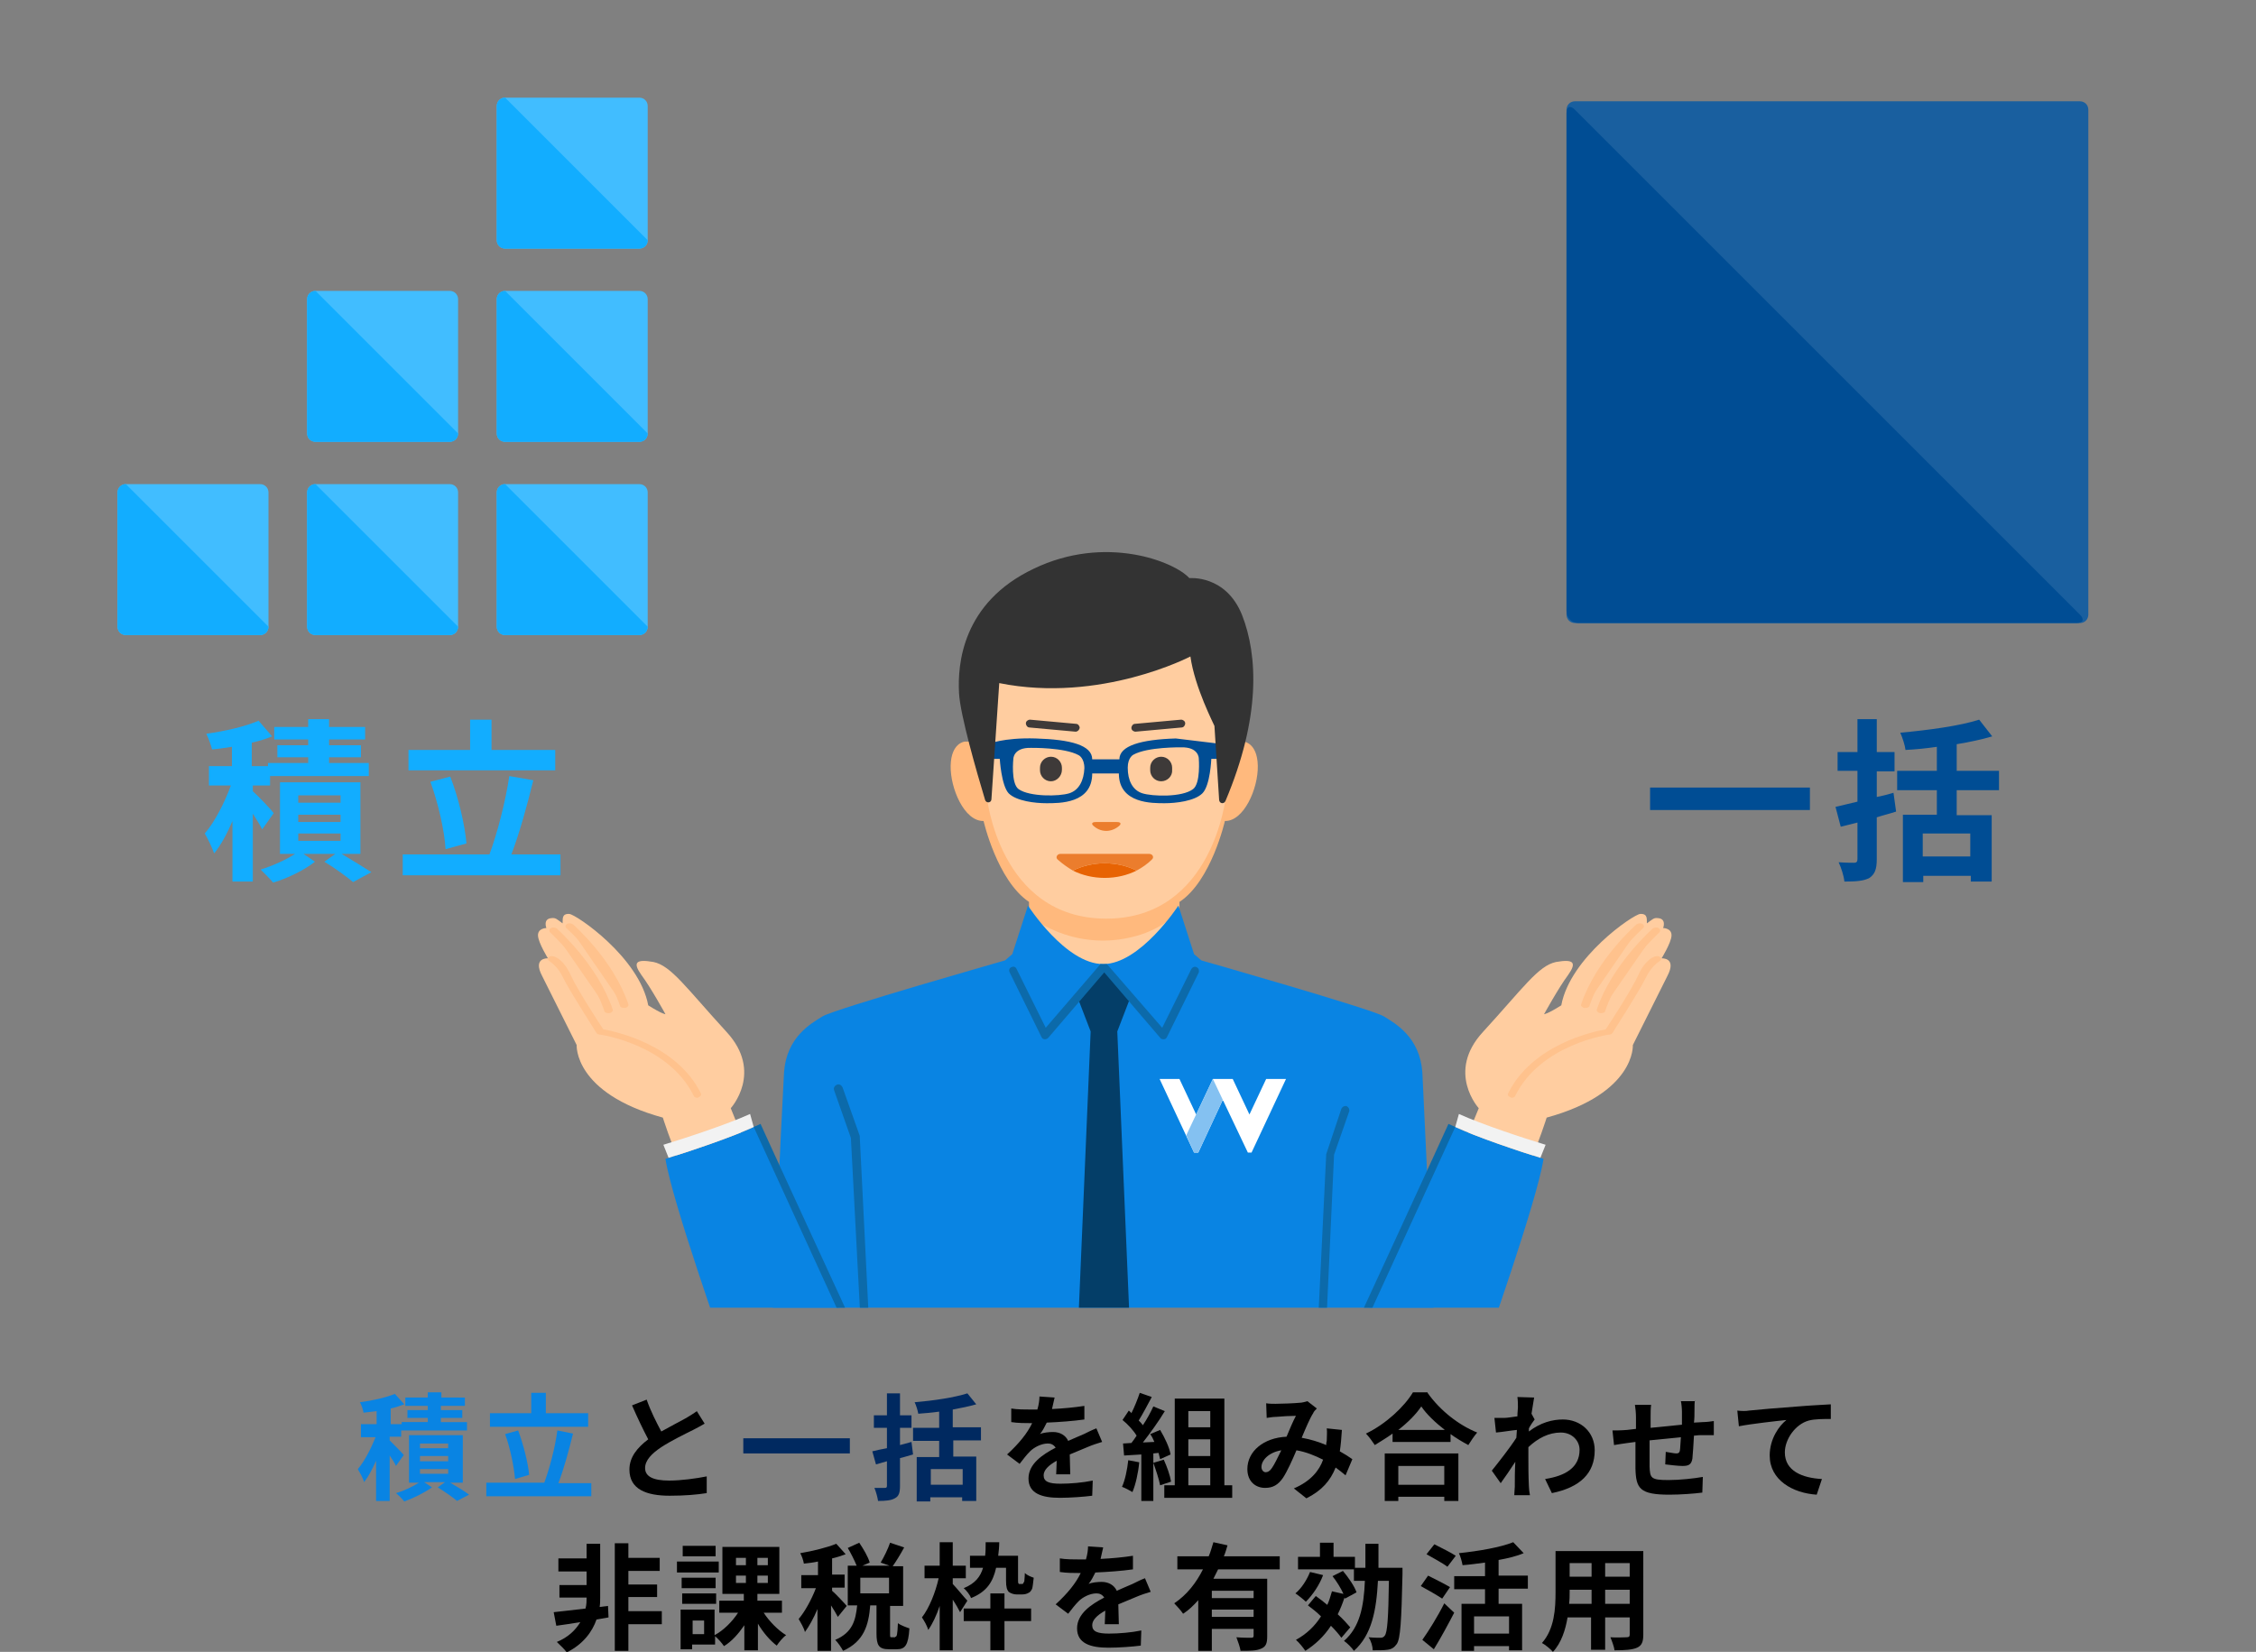 <?xml version="1.0" encoding="utf-8"?>
<!-- Generator: Adobe Illustrator 25.3.1, SVG Export Plug-In . SVG Version: 6.00 Build 0)  -->
<svg version="1.1" xmlns="http://www.w3.org/2000/svg" xmlns:xlink="http://www.w3.org/1999/xlink" x="0px" y="0px" width="431.9px"
	 height="316.3px" viewBox="0 0 431.9 316.3" style="enable-background:new 0 0 431.9 316.3;" xml:space="preserve">
<rect x="0" y="0" width="431.9" height="316.3" fill="#808080" stroke="none"/>
<style type="text/css">
	.st0{fill:#0984E3;}
	.st1{fill:#002960;}
	.st2{clip-path:url(#SVGID_2_);}
	.st3{fill:#41BDFF;}
	.st4{fill:#12ADFF;}
	.st5{fill:#195F9F;}
	.st6{fill:#004D94;}
	.st7{fill:#FFB97D;}
	.st8{fill:#FFCDA0;}
	.st9{fill:#3E3A39;}
	.st10{fill:#EB7D2D;}
	.st11{fill:#043E68;}
	.st12{fill:#0C6AAA;}
	.st13{fill:#333333;}
	.st14{fill:#FFFFFF;}
	.st15{fill:#84C1F1;}
	.st16{fill:#E76303;}
	.st17{opacity:0.55;}
	.st18{fill:#F2F2F2;}
</style>
<g id="LP素材">
	<g id="図版4">
		<g>
			<g>
				<path class="st0" d="M75.8,280.7c-0.2-0.5-0.7-1.3-1.2-2v8.7h-2.6v-7.7c-0.7,1.6-1.5,3.1-2.3,4.1c-0.2-0.8-0.8-1.8-1.2-2.5
					c1.3-1.5,2.5-3.9,3.4-6.1h-2.8v-2.5h3v-2.5c-0.9,0.1-1.7,0.2-2.5,0.3c-0.1-0.6-0.4-1.5-0.7-2c2.4-0.3,5-0.9,6.7-1.6l1.8,2
					c-0.8,0.3-1.7,0.6-2.6,0.8v3h2.1v-0.4h5v-0.8h-3.9v-1.5h3.9v-0.8h-4.3v-1.6h4.3v-1h2.6v1H89v1.6h-4.6v0.8h4.1v1.5h-4.1v0.8h5
					v1.6H76.8v1.2h-2.2v0.7c0.7,0.7,2.3,2.3,2.7,2.8L75.8,280.7z M86,283.8c1.4,0.8,2.9,1.7,3.8,2.4l-2.3,1.2
					c-0.8-0.7-2.4-1.8-3.7-2.6l1.4-1h-4l1.5,1c-1.4,1-3.6,2.1-5.3,2.7c-0.4-0.5-1.1-1.2-1.6-1.6c1.5-0.4,3.3-1.3,4.4-2h-1.9v-9.1
					h10.3v9.1H86z M80.4,277.3h5.4v-0.9h-5.4V277.3z M80.4,279.8h5.4v-1h-5.4V279.8z M80.4,282.2h5.4v-0.9h-5.4V282.2z"/>
				<path class="st0" d="M113.2,283.9v2.6H93.1v-2.6h11.1c1-2.7,2.1-6.8,2.5-10l3,0.6c-0.8,3.3-1.8,6.9-2.8,9.5H113.2z M112.6,273.2
					H93.8v-2.6h7.9v-3.9h2.8v3.9h8.1V273.2z M98.6,283.2c-0.2-2.3-0.9-5.9-1.9-8.6l2.5-0.7c1,2.7,1.9,6.2,2.1,8.5L98.6,283.2z"/>
				<path d="M134.9,272.6c-0.7,0.4-1.4,0.8-2.2,1.2c-1.4,0.7-4.1,2-6.1,3.3c-1.8,1.2-3.1,2.5-3.1,4c0,1.6,1.5,2.4,4.6,2.4
					c2.3,0,5.2-0.4,7.2-0.8l0,3.2c-1.9,0.3-4.2,0.5-7.1,0.5c-4.4,0-7.7-1.2-7.7-5c0-2.4,1.5-4.2,3.6-5.8c-1-1.9-2.1-4.2-3.1-6.5
					l2.8-1.1c0.8,2.3,1.9,4.4,2.8,6.1c1.8-1,3.7-2,4.8-2.6c0.8-0.5,1.5-0.9,2-1.3L134.9,272.6z"/>
				<path class="st1" d="M162.7,275.4v2.9h-20.4v-2.9H162.7z"/>
				<path class="st1" d="M174.8,278.5c-0.8,0.2-1.6,0.5-2.5,0.7v5.3c0,1.3-0.2,2-1,2.4c-0.7,0.4-1.7,0.5-3.2,0.5
					c-0.1-0.7-0.4-1.8-0.7-2.5c0.8,0,1.7,0,2,0c0.3,0,0.4-0.1,0.4-0.4v-4.7l-2.1,0.6l-0.7-2.5c0.8-0.2,1.7-0.4,2.8-0.6v-3.9h-2.5
					v-2.4h2.5v-4.2h2.5v4.2h2.2v2.4h-2.2v3.3c0.7-0.2,1.5-0.4,2.2-0.6L174.8,278.5z M182.5,275.8v3.1h4.4v8.5h-2.7v-0.7h-6.1v0.8
					h-2.6v-8.5h4.3v-3.1h-5v-2.5h5v-3.1c-1.4,0.2-2.7,0.3-4,0.4c-0.1-0.6-0.4-1.6-0.7-2.2c3.6-0.3,7.6-0.9,10.1-1.7l1.7,2.1
					c-1.4,0.4-2.9,0.7-4.5,1v3.4h5.4v2.5H182.5z M184.3,281.3h-6.1v3h6.1V281.3z"/>
				<path d="M202.2,282.3c0-0.6,0.1-1.7,0.1-2.6c-1.6,0.9-2.5,1.8-2.5,2.8c0,1.2,1,1.6,3.2,1.6c1.9,0,4.3-0.2,6.2-0.6l-0.1,2.9
					c-1.5,0.2-4.2,0.4-6.2,0.4c-3.4,0-6-0.8-6-3.7c0-2.8,2.7-4.6,5.2-5.9c-0.4-0.6-0.9-0.8-1.5-0.8c-1.2,0-2.6,0.7-3.4,1.5
					c-0.7,0.7-1.3,1.5-2,2.4l-2.4-1.8c2.3-2.1,3.9-4.1,4.8-6h-0.3c-0.9,0-2.5,0-3.7-0.2v-2.6c1.1,0.2,2.8,0.2,3.9,0.2h1.1
					c0.3-1,0.4-1.9,0.4-2.5l2.9,0.2c-0.1,0.5-0.3,1.3-0.5,2.2c2.1-0.1,4.3-0.3,6.2-0.6l0,2.6c-2.1,0.3-4.8,0.5-7.2,0.6
					c-0.4,0.8-0.8,1.6-1.3,2.2c0.6-0.3,1.8-0.4,2.5-0.4c1.3,0,2.4,0.6,2.9,1.7c1.1-0.5,2.1-0.9,3-1.3c0.8-0.4,1.6-0.8,2.4-1.1
					l1.1,2.6c-0.7,0.2-1.9,0.6-2.6,0.9c-1,0.4-2.2,0.9-3.6,1.5c0,1.2,0.1,2.8,0.1,3.8H202.2z"/>
				<path d="M218.1,280c-0.2,2.1-0.7,4.3-1.3,5.7c-0.5-0.3-1.4-0.8-2-1c0.6-1.3,1-3.3,1.2-5.1L218.1,280z M220.8,278.3v9.1h-2.3
					v-8.9l-3.3,0.2l-0.2-2.3l1.6-0.1c0.3-0.4,0.7-0.9,1-1.4c-0.6-1-1.7-2.2-2.7-3l1.2-1.8c0.2,0.2,0.4,0.3,0.5,0.5
					c0.6-1.2,1.2-2.7,1.6-3.9l2.3,0.8c-0.8,1.5-1.7,3.2-2.5,4.5c0.3,0.3,0.6,0.6,0.8,0.9c0.8-1.2,1.5-2.5,2-3.6l2.2,0.9
					c-1.2,2-2.8,4.2-4.2,6l2.2-0.1c-0.2-0.5-0.5-1.1-0.8-1.5l1.9-0.8c0.9,1.5,1.8,3.4,2,4.7l-2,0.9c-0.1-0.4-0.2-0.8-0.3-1.2
					L220.8,278.3z M222.8,279.5c0.6,1.3,1.2,3,1.4,4.2l-2.1,0.7c-0.2-1.1-0.8-2.9-1.3-4.3L222.8,279.5z M235.9,284.4v2.4h-13v-2.4h2
					v-16.6h9.5v16.6H235.9z M227.5,270.2v3.1h4.2v-3.1H227.5z M231.7,275.6h-4.2v3.2h4.2V275.6z M227.5,284.4h4.2v-3.3h-4.2V284.4z"
					/>
				<path d="M257.6,282.5c-0.6-0.5-1.2-1-1.9-1.5c-1,2.5-2.6,4.4-5.6,5.9l-2.4-1.9c3.3-1.4,4.9-3.5,5.6-5.5
					c-1.6-0.8-3.3-1.5-5.1-1.8c-0.8,1.9-1.8,4.1-2.6,5.3c-0.9,1.3-1.9,1.9-3.4,1.9c-1.9,0-3.4-1.3-3.4-3.6c0-3.4,3.1-6,7.5-6.2
					c0.6-1.4,1.2-2.9,1.8-4c-0.9,0-2.8,0.1-3.8,0.2c-0.5,0-1.2,0.1-1.8,0.2l-0.1-2.8c0.6,0.1,1.3,0.1,1.8,0.1c1.2,0,3.6-0.1,4.6-0.2
					c0.5,0,1.1-0.2,1.5-0.3l1.8,1.4c-0.3,0.3-0.6,0.6-0.7,0.9c-0.6,0.9-1.4,2.8-2.2,4.7c1.7,0.3,3.3,0.8,4.7,1.4
					c0-0.3,0-0.5,0.1-0.8c0-0.8,0.1-1.7,0-2.4l2.9,0.3c-0.1,1.5-0.2,2.8-0.4,4.1c0.9,0.5,1.7,1,2.4,1.5L257.6,282.5z M245.3,277.7
					c-2.4,0.4-3.8,1.9-3.8,3.2c0,0.6,0.4,1,0.8,1s0.8-0.2,1.2-0.8C244,280.4,244.6,279.1,245.3,277.7z"/>
				<path d="M273.3,266.7c2.4,3.4,6,6.2,9.5,7.6c-0.6,0.7-1.2,1.6-1.7,2.4c-1.1-0.6-2.3-1.3-3.4-2.1v1.5h-11.1v-1.6
					c-1.1,0.8-2.3,1.5-3.4,2.2c-0.4-0.6-1.1-1.6-1.7-2.2c3.8-1.8,7.4-5.2,9-7.9H273.3z M265.1,278.3h14.1v9.1h-2.7v-0.8h-8.8v0.8
					h-2.6V278.3z M276.6,273.8c-1.8-1.4-3.5-3-4.5-4.5c-1,1.5-2.6,3.1-4.4,4.5H276.6z M267.7,280.7v3.6h8.8v-3.6H267.7z"/>
				<path d="M293.8,271.8c-0.3,0.4-0.8,1.1-1.1,1.7c0,0.2,0,0.4,0,0.6c2.2-1.7,4.5-2.3,6.5-2.3c3.4,0,6.1,2.4,6.1,5.9
					c0,4.4-2.8,7.1-8.2,8.2l-1.3-2.7c3.9-0.6,6.6-2.2,6.6-5.6c0-1.7-1.4-3.3-3.6-3.3c-2.3,0-4.4,1.1-6.2,2.8c0,0.6,0,1.2,0,1.8
					c0,1.8,0,3.6,0.1,5.7c0,0.4,0.1,1.2,0.2,1.7h-3c0-0.5,0.1-1.3,0.1-1.6c0-1.7,0-3,0.1-4.8c-0.9,1.4-2,3-2.8,4.1l-1.7-2.4
					c1.2-1.5,3.5-4.4,4.7-6.3l0.1-1.5c-1.1,0.1-2.8,0.4-4,0.5l-0.3-2.8c0.6,0,1.1,0,1.9,0c0.6,0,1.6-0.2,2.5-0.3
					c0-0.8,0.1-1.4,0.1-1.7c0-0.6,0-1.3-0.1-2l3.2,0.1c-0.1,0.6-0.3,1.8-0.5,3.1L293.8,271.8z"/>
				<path d="M324.5,268.1c-0.1,0.3-0.1,1.3-0.1,1.9c0,0.9,0,1.6-0.1,2.4c0.6,0,1.2-0.1,1.7-0.1c0.6,0,1.5-0.1,2.1-0.2v2.7
					c-0.4,0-1.5,0-2.1,0c-0.5,0-1,0-1.7,0.1c-0.1,1.7-0.2,3.5-0.3,4.4c-0.2,1.2-0.8,1.4-1.9,1.4c-0.8,0-2.5-0.2-3.3-0.3l0.1-2.4
					c0.7,0.1,1.6,0.3,2,0.3c0.4,0,0.6-0.1,0.7-0.5c0.1-0.6,0.1-1.6,0.2-2.6c-1.9,0.2-4.1,0.4-6,0.6c0,2,0,4,0,5
					c0.1,2.2,0.2,2.6,3.6,2.6c2.2,0,4.9-0.3,6.6-0.6l-0.1,3c-1.5,0.2-4.2,0.4-6.3,0.4c-5.7,0-6.4-1.2-6.5-5c0-0.9,0-3.1,0-5.1
					l-1.5,0.2c-0.7,0.1-2.1,0.3-2.6,0.4l-0.3-2.8c0.6,0,1.6,0,2.8-0.1l1.7-0.2v-2.2c0-0.9-0.1-1.7-0.2-2.4h3.1
					c-0.1,0.7-0.1,1.4-0.1,2.3c0,0.5,0,1.2,0,2.1c1.9-0.2,4-0.4,6-0.6v-2.5c0-0.6-0.1-1.6-0.2-2H324.5z"/>
				<path d="M334.8,270.1c1.8-0.2,5.5-0.5,9.5-0.8c2.3-0.2,4.7-0.3,6.2-0.4l0,2.8c-1.2,0-3.1,0-4.2,0.3c-2.6,0.7-4.6,3.6-4.6,6.1
					c0,3.6,3.4,4.9,7.1,5.1l-1,3c-4.6-0.3-9-2.8-9-7.5c0-3.2,1.8-5.7,3.2-6.8c-1.9,0.2-6.5,0.7-9.1,1.2l-0.3-3
					C333.5,270.2,334.3,270.2,334.8,270.1z"/>
				<path d="M116.5,309.7l-2.3,0.4c-0.8,2.3-2.5,4.7-5.7,6.3c-0.4-0.6-1.3-1.4-1.9-2c2.2-0.9,3.6-2.3,4.5-3.8
					c-1.7,0.3-3.2,0.5-4.6,0.7l-0.5-2.6c1.6-0.2,3.8-0.4,6.1-0.7c0.2-0.8,0.2-1.5,0.2-2.1v0h-5.2v-2.4h5.2v-2.6h-5.4v-2.5h5.4v-2.8
					h2.6v10.3c0,0.6,0,1.2-0.1,1.8l1.6-0.2L116.5,309.7z M126.7,311h-6.4v5.1h-2.6v-20.6h2.6v2.8h6v2.5h-6v2.6h5.5v2.4h-5.5v2.7h6.4
					V311z"/>
				<path d="M137.6,301.1h-8V299h8V301.1z M146.2,308.8c1.1,1.7,2.8,3.4,4.3,4.3c-0.6,0.4-1.4,1.4-1.8,2c-1.3-1-2.6-2.5-3.6-4.2v5.1
					h-2.6v-4.8c-1.1,1.6-2.4,3.1-3.9,4c-0.4-0.6-1.1-1.4-1.7-1.9v1.6h-4.4v0.9h-2.2v-7.6h6.5v4.9c1.7-0.9,3.4-2.6,4.5-4.3h-3.6v-2.3
					h4.7v-1.3h-4.1v-9h10.9v9h-4.2v1.3h4.7v2.3H146.2z M137,304.1h-6.5v-2h6.5V304.1z M130.6,305.1h6.5v2h-6.5V305.1z M137,298h-6.3
					v-2h6.3V298z M134.8,310.3h-2.2v2.6h2.2V310.3z M140.9,299.7h1.9v-1.4h-1.9V299.7z M140.9,303.1h1.9v-1.4h-1.9V303.1z
					 M147,298.3h-2v1.4h2V298.3z M147,301.7h-2v1.4h2V301.7z"/>
				<path d="M160.4,309.6c-0.3-0.6-0.8-1.4-1.3-2.2v8.7h-2.6v-8c-0.7,1.7-1.6,3.3-2.4,4.4c-0.2-0.8-0.8-1.8-1.2-2.5
					c1.2-1.4,2.5-3.8,3.3-5.9h-2.8v-2.5h3.2V299c-0.9,0.2-1.8,0.3-2.7,0.4c-0.1-0.6-0.4-1.5-0.7-2c2.4-0.4,5.2-1.1,6.9-1.8l1.8,2
					c-0.8,0.3-1.7,0.6-2.6,0.8v3.1h2.4v2.5h-2.4v0.6c0.6,0.5,2.4,2.4,2.8,2.9L160.4,309.6z M171.4,313.4c0.3,0,0.4-0.3,0.5-2.6
					c0.5,0.4,1.6,0.8,2.2,1c-0.2,3.2-0.8,4-2.4,4h-1.5c-2,0-2.4-0.8-2.4-3.1v-5.3h-1.2c-0.3,3.8-1.2,6.9-5.2,8.7
					c-0.3-0.6-1-1.6-1.5-2.1c3.3-1.4,3.9-3.7,4.2-6.6h-1.8v-7.6h1.7c-0.4-1-1.1-2.4-1.7-3.4l2.2-1c0.8,1.2,1.7,2.7,2,3.8l-1.4,0.6
					h5.2l-1.7-0.6c0.6-1,1.4-2.6,1.8-3.8l2.7,0.9c-0.7,1.3-1.5,2.6-2.2,3.6h2v7.6h-2.5v5.3c0,0.7,0,0.7,0.3,0.7H171.4z M170.2,302.1
					h-5.5v3h5.5V302.1z"/>
				<path d="M183.8,308.7c-0.3-0.6-0.8-1.5-1.4-2.4v9.7h-2.5v-8.5c-0.6,1.8-1.4,3.5-2.2,4.6c-0.2-0.8-0.8-1.8-1.2-2.4
					c1.4-1.8,2.6-4.8,3.2-7.5H177v-2.4h2.9v-4.5h2.5v4.5h2.5v2.4h-2.5v1.1c0.6,0.6,2.4,2.8,2.8,3.2L183.8,308.7z M190.7,300.2
					c-0.6,2.7-1.8,4.6-4.8,5.8c-0.2-0.6-0.9-1.5-1.4-1.9c2.2-0.9,3.2-2.2,3.7-3.9h-2.5v-2.3h2.9c0.1-0.8,0.1-1.6,0.1-2.6h2.6
					c0,0.9-0.1,1.8-0.2,2.6h3.8v4.6c0,0.4,0,0.6,0.1,0.7c0,0.1,0.1,0.1,0.2,0.1h0.4c0.1,0,0.2,0,0.3-0.1c0-0.1,0.1-0.2,0.2-0.4
					c0-0.3,0.1-0.9,0.1-1.6c0.4,0.4,1.1,0.7,1.7,0.9c-0.1,0.9-0.2,1.8-0.3,2.1c-0.2,0.4-0.4,0.7-0.7,0.8c-0.3,0.2-0.8,0.3-1.2,0.3
					h-1.1c-0.5,0-1.1-0.2-1.5-0.5c-0.3-0.4-0.5-0.8-0.5-2.2v-2.4H190.7z M192.3,308h5.1v2.4h-5.1v5.6h-2.7v-5.6h-5.1V308h5.1v-2.9
					h2.7V308z"/>
				<path d="M211.5,311c0-0.6,0.1-1.7,0.1-2.6c-1.6,0.9-2.5,1.8-2.5,2.8c0,1.2,1,1.6,3.2,1.6c1.9,0,4.3-0.2,6.2-0.6l-0.1,2.9
					c-1.5,0.2-4.2,0.4-6.2,0.4c-3.4,0-6-0.8-6-3.7c0-2.8,2.7-4.6,5.2-5.9c-0.4-0.6-0.9-0.8-1.5-0.8c-1.2,0-2.6,0.7-3.4,1.5
					c-0.7,0.7-1.3,1.5-2,2.4l-2.4-1.8c2.3-2.1,3.9-4.1,4.8-6h-0.3c-0.9,0-2.5,0-3.7-0.2v-2.6c1.1,0.2,2.8,0.2,3.9,0.2h1.1
					c0.3-1,0.4-1.9,0.4-2.5l2.9,0.2c-0.1,0.5-0.3,1.3-0.5,2.2c2.1-0.1,4.3-0.3,6.2-0.6l0,2.6c-2.1,0.3-4.8,0.5-7.2,0.6
					c-0.4,0.8-0.8,1.6-1.3,2.2c0.6-0.3,1.8-0.4,2.5-0.4c1.3,0,2.4,0.6,2.9,1.7c1.1-0.5,2.1-0.9,3-1.3c0.8-0.4,1.6-0.8,2.4-1.1
					l1.1,2.6c-0.7,0.2-1.9,0.6-2.6,0.9c-1,0.4-2.2,0.9-3.6,1.5c0,1.2,0.1,2.8,0.1,3.8H211.5z"/>
				<path d="M233.2,300.5c-0.3,0.6-0.6,1.2-0.9,1.8h10.3v11c0,1.3-0.2,2-1.2,2.4c-0.9,0.4-2.1,0.4-3.9,0.4c-0.1-0.7-0.5-1.8-0.8-2.6
					c1.1,0.1,2.4,0.1,2.8,0.1c0.4,0,0.5-0.1,0.5-0.4v-1.3h-8v4.2h-2.6v-9.7c-0.9,1-1.8,1.9-2.9,2.6c-0.4-0.6-1.2-1.5-1.7-2
					c2.4-1.6,4.2-3.9,5.5-6.5h-4.9V298h6c0.4-0.9,0.6-1.8,0.9-2.7l2.7,0.6c-0.2,0.7-0.4,1.4-0.7,2.1H245v2.5H233.2z M240,304.6h-8
					v1.4h8V304.6z M240,309.6v-1.4h-8v1.4H240z"/>
				<path d="M253.3,301.6c-0.7,1.9-2,3.8-3.3,5.1c-0.4-0.4-1.4-1.2-2-1.6c1.2-1,2.2-2.6,2.8-4.1L253.3,301.6z M256.8,313.6
					c-0.5-0.7-1.2-1.5-2-2.3c-1.3,2-3,3.6-4.9,4.8c-0.4-0.6-1.2-1.6-1.8-2.1c2-1.1,3.6-2.6,4.8-4.5c-0.8-0.8-1.7-1.5-2.5-2.1
					l1.5-1.8c0.7,0.5,1.5,1.1,2.2,1.7c0.4-0.8,0.6-1.7,0.9-2.6l2.2,0.5c-0.5-1.1-1.3-2.4-2.1-3.4l2-1c1,1.2,2.2,2.9,2.6,4.1
					l-2.2,1.2l-0.1-0.2c-0.4,1.2-0.8,2.2-1.3,3.2c1,0.9,1.8,1.8,2.4,2.5L256.8,313.6z M268.5,300.2c0,0,0,0.8,0,1.2
					c-0.2,9.1-0.4,12.4-1.1,13.4c-0.5,0.7-1,1-1.8,1.1c-0.7,0.1-1.7,0.1-2.8,0.1c0-0.7-0.3-1.8-0.8-2.5c1,0.1,1.9,0.1,2.3,0.1
					c0.3,0,0.6-0.1,0.8-0.4c0.5-0.6,0.7-3.3,0.8-10.5h-2.1c-0.3,5.7-1.2,10.4-4.6,13.4c-0.4-0.6-1.3-1.5-1.9-1.9
					c3-2.6,3.8-6.5,4-11.5h-2.1v-2.2h-10.7v-2.4h4.2v-2.7h2.6v2.7h4.1v2.1h2c0-1.4,0-3,0-4.6h2.5c0,1.6,0,3.1,0,4.6H268.5z"/>
				<path d="M276.1,306.1c-0.9-0.6-2.8-1.7-4.1-2.4l1.4-2c1.2,0.6,3.2,1.6,4.2,2.2L276.1,306.1z M272.3,314c1.2-1.7,2.9-4.4,4.2-7
					l1.9,1.8c-1.2,2.3-2.6,4.9-3.9,7L272.3,314z M277.1,300c-0.9-0.7-2.8-1.7-4-2.4l1.5-1.9c1.2,0.6,3.2,1.6,4.1,2.2L277.1,300z
					 M286.9,304.3v2.8h4.5v8.9h-2.5v-0.8h-6.7v0.9h-2.4v-9h4.5v-2.8h-5.9v-2.5h5.9v-2.6c-1.5,0.2-2.9,0.4-4.3,0.5
					c-0.1-0.6-0.4-1.7-0.7-2.3c3.8-0.4,7.9-1.1,10.4-2.1l2,2.1c-1.4,0.6-3.1,1-4.8,1.3v3h5.6v2.5H286.9z M288.9,309.5h-6.7v3.3h6.7
					V309.5z"/>
				<path d="M314.6,313c0,1.4-0.3,2.1-1.2,2.5c-0.9,0.4-2.3,0.5-4.3,0.5c-0.1-0.7-0.5-1.8-0.8-2.5c1.2,0.1,2.7,0,3.1,0
					c0.4,0,0.6-0.1,0.6-0.5v-3.3h-4.7v6.2h-2.7v-6.2h-4.5c-0.4,2.4-1.2,4.9-2.8,6.6c-0.4-0.5-1.5-1.4-2.1-1.7
					c2.4-2.7,2.6-6.6,2.6-9.7v-7.9h16.8V313z M304.7,307.1v-2.7h-4.2v0.4c0,0.7,0,1.5-0.1,2.3H304.7z M300.5,299.3v2.6h4.2v-2.6
					H300.5z M312,299.3h-4.7v2.6h4.7V299.3z M312,307.1v-2.7h-4.7v2.7H312z"/>
			</g>
		</g>
		<g>
			<defs>
				<rect id="SVGID_1_" width="431.9" height="250.4"/>
			</defs>
			<clipPath id="SVGID_2_">
				<use xlink:href="#SVGID_1_"  style="overflow:visible;"/>
			</clipPath>
			<g class="st2">
				<g>
					<g>
						<path class="st3" d="M124,46c0,0.9-0.7,1.6-1.6,1.6H96.7c-0.9,0-1.6-0.7-1.6-1.6V20.3c0-0.9,0.7-1.6,1.6-1.6h25.7
							c0.9,0,1.6,0.7,1.6,1.6V46z"/>
					</g>
				</g>
				<g>
					<g>
						<path class="st4" d="M124,46c0,0.9-0.7,1.6-1.6,1.6H96.7c-0.9,0-1.6-0.7-1.6-1.6V20.3c0-0.9,0.7-1.6,1.6-1.6L124,46z"/>
					</g>
				</g>
				<g>
					<g>
						<path class="st3" d="M124,83c0,0.9-0.7,1.6-1.6,1.6H96.7c-0.9,0-1.6-0.7-1.6-1.6V57.3c0-0.9,0.7-1.6,1.6-1.6h25.7
							c0.9,0,1.6,0.7,1.6,1.6V83z"/>
					</g>
				</g>
				<g>
					<g>
						<path class="st4" d="M124,83c0,0.9-0.7,1.6-1.6,1.6H96.7c-0.9,0-1.6-0.7-1.6-1.6V57.3c0-0.9,0.7-1.6,1.6-1.6L124,83z"/>
					</g>
				</g>
				<g>
					<g>
						<path class="st3" d="M124,120c0,0.9-0.7,1.6-1.6,1.6H96.7c-0.9,0-1.6-0.7-1.6-1.6V94.3c0-0.9,0.7-1.6,1.6-1.6h25.7
							c0.9,0,1.6,0.7,1.6,1.6V120z"/>
					</g>
				</g>
				<g>
					<g>
						<path class="st4" d="M124,120c0,0.9-0.7,1.6-1.6,1.6H96.7c-0.9,0-1.6-0.7-1.6-1.6V94.3c0-0.9,0.7-1.6,1.6-1.6L124,120z"/>
					</g>
				</g>
				<g>
					<g>
						<path class="st3" d="M87.7,83c0,0.9-0.7,1.6-1.6,1.6H60.4c-0.9,0-1.6-0.7-1.6-1.6V57.3c0-0.9,0.7-1.6,1.6-1.6h25.7
							c0.9,0,1.6,0.7,1.6,1.6V83z"/>
					</g>
				</g>
				<g>
					<g>
						<path class="st4" d="M87.7,83c0,0.9-0.7,1.6-1.6,1.6H60.4c-0.9,0-1.6-0.7-1.6-1.6V57.3c0-0.9,0.7-1.6,1.6-1.6L87.7,83z"/>
					</g>
				</g>
				<g>
					<g>
						<path class="st3" d="M87.7,120c0,0.9-0.7,1.6-1.6,1.6H60.4c-0.9,0-1.6-0.7-1.6-1.6V94.3c0-0.9,0.7-1.6,1.6-1.6h25.7
							c0.9,0,1.6,0.7,1.6,1.6V120z"/>
					</g>
				</g>
				<g>
					<g>
						<path class="st4" d="M87.7,120c0,0.9-0.7,1.6-1.6,1.6H60.4c-0.9,0-1.6-0.7-1.6-1.6V94.3c0-0.9,0.7-1.6,1.6-1.6L87.7,120z"/>
					</g>
				</g>
				<g>
					<g>
						<path class="st3" d="M51.4,120c0,0.9-0.7,1.6-1.6,1.6H24.1c-0.9,0-1.6-0.7-1.6-1.6V94.3c0-0.9,0.7-1.6,1.6-1.6h25.7
							c0.9,0,1.6,0.7,1.6,1.6V120z"/>
					</g>
				</g>
				<g>
					<g>
						<path class="st4" d="M51.4,120c0,0.9-0.7,1.6-1.6,1.6H24.1c-0.9,0-1.6-0.7-1.6-1.6V94.3c0-0.9,0.7-1.6,1.6-1.6L51.4,120z"/>
					</g>
				</g>
				<g>
					<path class="st5" d="M399.8,117.7c0,0.9-0.7,1.6-1.6,1.6h-96.7c-0.9,0-1.6-0.7-1.6-1.6V21c0-0.9,0.7-1.6,1.6-1.6h96.7
						c0.9,0,1.6,0.7,1.6,1.6V117.7z"/>
				</g>
				<g>
					<g>
						<g>
							<g>
								<path class="st6" d="M398.2,117.7c0.9,0.9,0.6,1.6-0.7,1.6h-95.3c-1.3,0-2.3-1-2.3-2.3V21.7c0-1.3,0.7-1.6,1.6-0.7
									L398.2,117.7z"/>
							</g>
						</g>
					</g>
				</g>
				<g>
					<g>
						<path class="st4" d="M50.2,158.8c-0.4-0.8-1.1-1.9-1.8-3v13h-3.9v-11.6c-1,2.4-2.2,4.6-3.5,6.2c-0.4-1.1-1.2-2.8-1.8-3.8
							c1.9-2.2,3.8-5.9,5-9.2h-4.2v-3.7h4.4v-3.7c-1.3,0.2-2.6,0.4-3.8,0.5c-0.2-0.8-0.7-2.2-1.1-3c3.6-0.5,7.5-1.4,10-2.5l2.6,3
							c-1.2,0.5-2.5,0.9-3.9,1.2v4.5h3.1v-0.6H59v-1.1h-5.9v-2.3H59v-1.1h-6.5v-2.4H59v-1.5h4v1.5h6.9v2.4H63v1.1h6.1v2.3H63v1.1
							h7.6v2.5H51.7v1.8h-3.3v1.1c1.1,1,3.5,3.5,4,4.2L50.2,158.8z M65.4,163.5c2,1.2,4.3,2.6,5.7,3.5l-3.5,1.9
							c-1.2-1-3.5-2.7-5.5-3.9l2.1-1.5h-6.1l2.2,1.5c-2,1.6-5.3,3.2-8,4c-0.6-0.7-1.7-1.8-2.4-2.5c2.3-0.7,4.9-1.9,6.6-3h-2.9v-13.7
							H69v13.7H65.4z M57.1,153.7h8.1v-1.4h-8.1V153.7z M57.1,157.4h8.1v-1.4h-8.1V157.4z M57.1,161h8.1v-1.4h-8.1V161z"/>
						<path class="st4" d="M107.3,163.6v4H77.1v-4h16.6c1.5-4,3.1-10.2,3.8-15l4.6,0.8c-1.2,4.9-2.7,10.3-4.2,14.2H107.3z
							 M106.3,147.5H78.2v-3.9H90v-5.8h4.1v5.8h12.2V147.5z M85.3,162.6c-0.2-3.5-1.4-8.8-2.9-12.9l3.8-1c1.6,4.1,2.8,9.3,3.1,12.8
							L85.3,162.6z"/>
					</g>
				</g>
				<g>
					<g>
						<path class="st6" d="M346.5,150.8v4.3h-30.6v-4.3H346.5z"/>
						<path class="st6" d="M363,155.4c-1.2,0.4-2.5,0.7-3.7,1.1v8c0,2-0.4,2.9-1.4,3.6c-1.1,0.6-2.6,0.7-4.8,0.7
							c-0.1-1.1-0.6-2.6-1.1-3.7c1.3,0.1,2.6,0.1,3,0.1c0.4,0,0.6-0.2,0.6-0.7v-7l-3.2,0.8l-1-3.8c1.2-0.3,2.6-0.6,4.2-1v-5.9h-3.8
							V144h3.8v-6.3h3.7v6.3h3.4v3.7h-3.4v4.9c1.1-0.2,2.2-0.5,3.2-0.8L363,155.4z M374.6,151.4v4.7h6.7v12.7h-4v-1.1h-9.1v1.2h-3.9
							V156h6.5v-4.7h-7.6v-3.7h7.6V143c-2,0.3-4.1,0.5-6,0.6c-0.1-0.9-0.6-2.4-1-3.3c5.4-0.5,11.4-1.3,15.1-2.5l2.5,3.2
							c-2,0.6-4.4,1.1-6.8,1.5v5.1h8.1v3.7H374.6z M377.2,159.6h-9.1v4.4h9.1V159.6z"/>
					</g>
				</g>
				<g>
					<g>
						<path class="st7" d="M238.1,142c0,0,2.6,0.2,2.7,4.6c0.1,4.4-2.7,10.7-6.3,10.6c0,0-2.6,11.5-8.7,15.5v13.5h-28.8v-13.5
							c-6.1-4.1-8.7-15.5-8.7-15.5c-3.7,0.1-6.4-6.3-6.3-10.6c0.1-4.4,2.7-4.6,2.7-4.6H238.1z"/>
						<path class="st8" d="M225.3,174.9c0,0-2.7,2.9-7.7,4.3c-12.5,3.5-21.2-4.3-21.2-4.3v14.3l30.2,2.5L225.3,174.9z"/>
						<path class="st8" d="M188.9,152.4c0,0,2.3,23.5,22.9,23.5h0c20.5,0,22.9-23.5,22.9-23.5l-0.1-0.5l1-11.4l-6.4-16.1h-35.1
							l-6.6,11.7l1,13.7L188.9,152.4z"/>
						<path class="st9" d="M205.9,140.1l-8.8-0.8c-0.4,0-0.7-0.4-0.7-0.8c0-0.4,0.4-0.7,0.8-0.7l8.8,0.8c0.4,0,0.7,0.4,0.7,0.8
							C206.6,139.8,206.3,140.1,205.9,140.1z"/>
						<path class="st9" d="M226.2,139.3l-8.8,0.8c-0.4,0-0.8-0.3-0.8-0.7c0-0.4,0.3-0.8,0.7-0.8l8.8-0.8c0.4,0,0.8,0.3,0.8,0.7
							C226.9,138.9,226.6,139.3,226.2,139.3z"/>
						<path class="st9" d="M201.2,149.6L201.2,149.6c-1.2,0-2.1-1-2.1-2.1V147c0-1.2,1-2.1,2.1-2.1h0c1.2,0,2.1,1,2.1,2.1v0.4
							C203.3,148.6,202.3,149.6,201.2,149.6z"/>
						<path class="st9" d="M222.3,149.6L222.3,149.6c-1.2,0-2.1-1-2.1-2.1V147c0-1.2,1-2.1,2.1-2.1l0,0c1.2,0,2.1,1,2.1,2.1v0.4
							C224.5,148.6,223.5,149.6,222.3,149.6z"/>
						<path class="st10" d="M212.4,157.4c0,0,0.5,0,1.4,0c1.1,0,0.6,0.6,0.6,0.6c-0.7,0.7-1.7,1.1-2.6,1.1h0c-1,0-1.9-0.4-2.6-1.1
							c0,0-0.5-0.6,0.6-0.6c0.8,0,1.4,0,1.4,0H212.4z"/>
						<path class="st6" d="M225.1,141.4c-6.7,0.2-10.8,1.4-10.8,4h-5.2c0-2.7-4.1-3.8-10.8-4c-6.3-0.2-9.2,1.1-9.2,1.1l-0.2,2.8h2.5
							c0,0,0.3,5.1,1.7,6.6c1.5,1.5,5.1,1.9,7.2,1.9c2.5,0,8.8,0.1,8.8-5.7h5.1c0,5.8,6.4,5.7,8.8,5.7c2.1,0,5.7-0.4,7.2-1.9
							c1.5-1.5,1.7-6.6,1.7-6.6h2.5l-0.2-2.8 M204.7,151.9c-1.9,0.6-7.6,0.7-9.7-0.8c-1.5-1.1-1-5.8-1-5.8s0-2.2,3.4-2.1
							c0,0,6.4-0.1,9.1,1.4c0,0,1.1,0.5,1.1,2.5C207.5,149.4,206.6,151.3,204.7,151.9z M228.4,151.1c-2.1,1.6-7.8,1.4-9.7,0.8
							c-1.9-0.6-2.8-2.5-2.8-4.9c0-2,1.1-2.5,1.1-2.5c2.7-1.5,9.1-1.4,9.1-1.4c3.4-0.1,3.4,2.1,3.4,2.1S229.9,150,228.4,151.1z"/>
						<path class="st0" d="M274.6,253.9l-2.3-48.6c-0.5-6.7-5.1-9.3-7.4-10.7c-2.3-1.4-34.9-10.7-34.9-10.7l-1.4-1.2l-3-9.3
							c0,0-7.3,11.2-14.4,11.2h0h0h0c-7.2,0-14.4-11.2-14.4-11.2l-3,9.3l-1.4,1.2c0,0-32.6,9.3-34.9,10.7c-2.3,1.4-6.9,4-7.4,10.7
							l-0.6,11.8l-1.7,36.8H274.6z"/>
						<polygon class="st11" points="216.3,253.9 213.9,197.5 216.4,191 211.5,185.2 211.2,185.2 206.3,191 208.8,197.5 206.4,253.9 
													"/>
						<path class="st12" d="M229.1,185.2c-0.4-0.2-0.8,0-1,0.3l-5.6,11.3L212,184.7c0,0-0.1-0.1-0.1-0.1c-0.2,0-0.4,0-0.6,0h0h0h0
							c-0.2,0-0.4,0-0.6,0c0,0-0.1,0-0.1,0.1l-10.4,12.1l-5.6-11.3c-0.2-0.4-0.6-0.5-1-0.3c-0.4,0.2-0.5,0.6-0.3,1l6.1,12.4
							c0.1,0.2,0.3,0.4,0.6,0.4c0.3,0,0.5-0.1,0.7-0.3l10.7-12.5l10.7,12.5c0.1,0.2,0.4,0.3,0.6,0.3c0,0,0.1,0,0.1,0
							c0.3,0,0.5-0.2,0.6-0.4l6.1-12.4C229.6,185.8,229.5,185.4,229.1,185.2z"/>
						<path class="st12" d="M253.9,221l-1.6,32.9c0,0,1.6-0.1,1.6-0.1l1.5-32.7l2.9-8.3c0.1-0.4-0.1-0.8-0.5-1
							c-0.4-0.1-0.8,0.1-1,0.5"/>
						<path class="st13" d="M227.9,125.7c0,0-17.2,9-36.6,5.1l-1.5,22.3c-0.1,0.7-1,0.7-1.2,0.1c-1.6-5.3-4.8-16.4-5-20.5
							c-0.3-5.5,0.6-17.3,14.3-23.8c13.7-6.6,26.9-1.4,29.8,1.8c0,0,7-0.7,10.1,7.1c3,7.7,3.6,19.5-3.2,35.6
							c-0.3,0.6-1.1,0.5-1.2-0.2l-0.9-14.2C232.5,138.9,228.7,131.6,227.9,125.7z"/>
						<polygon class="st14" points="234.1,210.6 229.4,220.7 228.6,220.7 222,206.6 225.8,206.6 229,213.4 232.2,206.6 236,206.6 
							239.2,213.4 242.4,206.6 246.2,206.6 239.6,220.7 238.9,220.7 						"/>
						<polygon class="st15" points="227.1,217.4 232.2,206.6 234.1,210.6 229.4,220.7 228.6,220.7 						"/>
						<path class="st16" d="M205.4,166.7c1.8,0.9,3.9,1.4,6.1,1.4s4.3-0.5,6.1-1.4c-1.8-0.9-3.9-1.4-6.1-1.4
							S207.2,165.8,205.4,166.7z"/>
						<path class="st10" d="M220,163.5H203c-0.6,0-1,0.7-0.5,1.1c0.9,0.8,1.9,1.5,2.9,2.1c1.8-0.9,3.9-1.4,6.1-1.4s4.3,0.5,6.1,1.4
							c1.1-0.6,2.1-1.3,2.9-2.1C221,164.2,220.7,163.5,220,163.5z"/>
					</g>
					<path class="st12" d="M164.6,217.7c0-0.1,0-0.2,0-0.2l-3.3-9.3c-0.2-0.4-0.6-0.7-1.1-0.5c-0.4,0.2-0.7,0.6-0.5,1.1l3.2,9.1
						l1.9,36.1c0,0,0,0,0,0h1.6c0,0,0-0.1,0-0.1L164.6,217.7z"/>
					<g>
						<path class="st8" d="M283.1,212.2c0,0-6.3-6.9,0.8-14.6c7.7-8.4,10.6-12.7,14-13.4c3.4-0.6,4,0.1,2.3,2.5
							c-1.8,2.4-4.6,7.5-4.6,7.5s0.6,0,3.3-1.7c1.7-9.2,13.8-17.4,15.1-17.5c1.6-0.1,1.2,1.2,1.3,1.8c1.1-0.8,1.3-1.1,2.1-1
							c1.7,0.1,1,1.9,1,1.9s1.7,0,1.6,1.5c-0.1,1.4-1.9,4.3-1.9,4.3s3-0.2,1.1,3.4c-1.8,3.6-6.6,13.2-6.6,13.2s0.6,9.2-16.5,13.9
							c0,0-5.2,16.8-16.2,34.8l-9-16.8C270.9,232,276.2,229.7,283.1,212.2z"/>
						<g class="st17">
							<path class="st7" d="M289.4,210.2c0.3,0,0.6-0.1,0.7-0.4c4.9-9.9,17.9-11.7,18-11.7c0.2,0,0.5-0.1,0.6-0.3
								c0.2-0.4,4.9-7.6,6.4-10.6c0.9-2,2.4-3,2.4-3c0.3-0.2,0.6-0.4,0.5-0.7c-0.1-0.3-0.5-0.5-0.9-0.4c-0.3,0-2,0.4-3.5,3.7
								c-1.3,2.8-5.2,8.8-6.2,10.3c-2.3,0.4-14.1,2.9-18.7,12.3c-0.1,0.3,0.1,0.6,0.5,0.7C289.3,210.2,289.3,210.2,289.4,210.2
								L289.4,210.2z"/>
						</g>
						<g class="st17">
							<path class="st7" d="M317.2,178.1c0,0-7.7,6.7-10.6,15.3"/>
							<path class="st7" d="M306.6,194c0.3,0,0.7-0.2,0.7-0.4c2.8-8.4,10.4-15,10.4-15.1c0.2-0.2,0.2-0.6-0.2-0.8
								c-0.3-0.2-0.8-0.1-1.1,0.1c-0.1,0.1-7.8,6.9-10.7,15.5c-0.1,0.3,0.2,0.6,0.6,0.7C306.5,194,306.5,194,306.6,194L306.6,194z"
								/>
						</g>
						<g class="st17">
							<path class="st7" d="M314,177.4c0,0-7.6,6.5-10.4,15.1"/>
							<path class="st7" d="M303.6,193c0.3,0,0.7-0.2,0.7-0.4c2.8-8.4,10.2-14.8,10.3-14.9c0.2-0.2,0.2-0.6-0.2-0.8
								c-0.3-0.2-0.8-0.1-1.1,0.1c-0.1,0.1-7.7,6.7-10.6,15.3c-0.1,0.3,0.2,0.6,0.6,0.7C303.5,193,303.5,193,303.6,193L303.6,193z"
								/>
						</g>
						<path class="st0" d="M284,258.9c0,0,10.3-29,11.5-37c-4.3-1.3-12.9-4.2-17.4-6.3c-1,2.9-17.8,38.8-17.8,38.8L284,258.9z"/>
						<path class="st18" d="M278.6,215.8c4.4,2,12.1,4.6,16.3,5.9l1-2.5c-4.3-1.3-12.2-3.9-16.6-5.9L278.6,215.8z"/>
						<path class="st12" d="M278.6,215.8l-1.3-0.6c0,0.1-17.8,38.7-17.8,38.7s1.5,0.3,1.5,0.3L278.6,215.8z"/>
					</g>
					<g>
						<path class="st8" d="M139.9,212.2c0,0,6.3-6.9-0.8-14.6c-7.7-8.4-10.6-12.7-14-13.4c-3.4-0.6-4,0.1-2.3,2.5
							c1.8,2.4,4.6,7.5,4.6,7.5s-0.6,0-3.3-1.7c-1.7-9.2-13.8-17.4-15.1-17.5c-1.6-0.1-1.2,1.2-1.3,1.8c-1.1-0.8-1.3-1.1-2.1-1
							c-1.7,0.1-1,1.9-1,1.9s-1.7,0-1.6,1.5c0.1,1.4,1.9,4.3,1.9,4.3s-3-0.2-1.1,3.4c1.8,3.6,6.6,13.2,6.6,13.2s-0.6,9.2,16.5,13.9
							c0,0,5.2,16.8,16.2,34.8l9-16.8C152.1,232,146.7,229.7,139.9,212.2z"/>
						<g class="st17">
							<path class="st7" d="M133.5,210.2c-0.3,0-0.6-0.1-0.7-0.4c-4.9-9.9-17.9-11.7-18-11.7c-0.2,0-0.5-0.1-0.6-0.3
								c-0.2-0.4-4.9-7.6-6.4-10.6c-0.9-2-2.4-3-2.4-3c-0.3-0.2-0.6-0.4-0.5-0.7c0.1-0.3,0.5-0.5,0.9-0.4c0.3,0,2,0.4,3.5,3.7
								c1.3,2.8,5.2,8.8,6.2,10.3c2.3,0.4,14.1,2.9,18.7,12.3c0.1,0.3-0.1,0.6-0.5,0.7C133.7,210.2,133.6,210.2,133.5,210.2
								L133.5,210.2z"/>
						</g>
						<g class="st17">
							<path class="st7" d="M105.8,178.1c0,0,7.7,6.7,10.6,15.3"/>
							<path class="st7" d="M116.4,194c-0.3,0-0.7-0.2-0.7-0.4c-2.8-8.4-10.4-15-10.4-15.1c-0.2-0.2-0.2-0.6,0.2-0.8
								c0.3-0.2,0.8-0.1,1.1,0.1c0.1,0.1,7.8,6.9,10.7,15.5c0.1,0.3-0.2,0.6-0.6,0.7C116.5,194,116.4,194,116.4,194L116.4,194z"/>
						</g>
						<g class="st17">
							<path class="st7" d="M108.9,177.4c0,0,7.6,6.5,10.4,15.1"/>
							<path class="st7" d="M119.4,193c-0.3,0-0.7-0.2-0.7-0.4c-2.8-8.4-10.2-14.8-10.3-14.9c-0.2-0.2-0.2-0.6,0.2-0.8
								c0.3-0.2,0.8-0.1,1.1,0.1c0.1,0.1,7.7,6.7,10.6,15.3c0.1,0.3-0.2,0.6-0.6,0.7C119.5,193,119.4,193,119.4,193L119.4,193z"/>
						</g>
						<path class="st0" d="M138.9,258.9c0,0-10.3-29-11.5-37c4.3-1.3,12.9-4.2,17.4-6.3c1,2.9,17.8,38.8,17.8,38.8L138.9,258.9z"/>
						<path class="st18" d="M144.3,215.8c-4.4,2-12.1,4.6-16.3,5.9l-1-2.5c4.3-1.3,12.2-3.9,16.6-5.9L144.3,215.8z"/>
						<path class="st12" d="M144.3,215.8l1.3-0.6c0,0.1,17.8,38.7,17.8,38.7s-1.5,0.3-1.5,0.3L144.3,215.8z"/>
					</g>
				</g>
			</g>
		</g>
	</g>
</g>
<g id="memo">
</g>
</svg>
